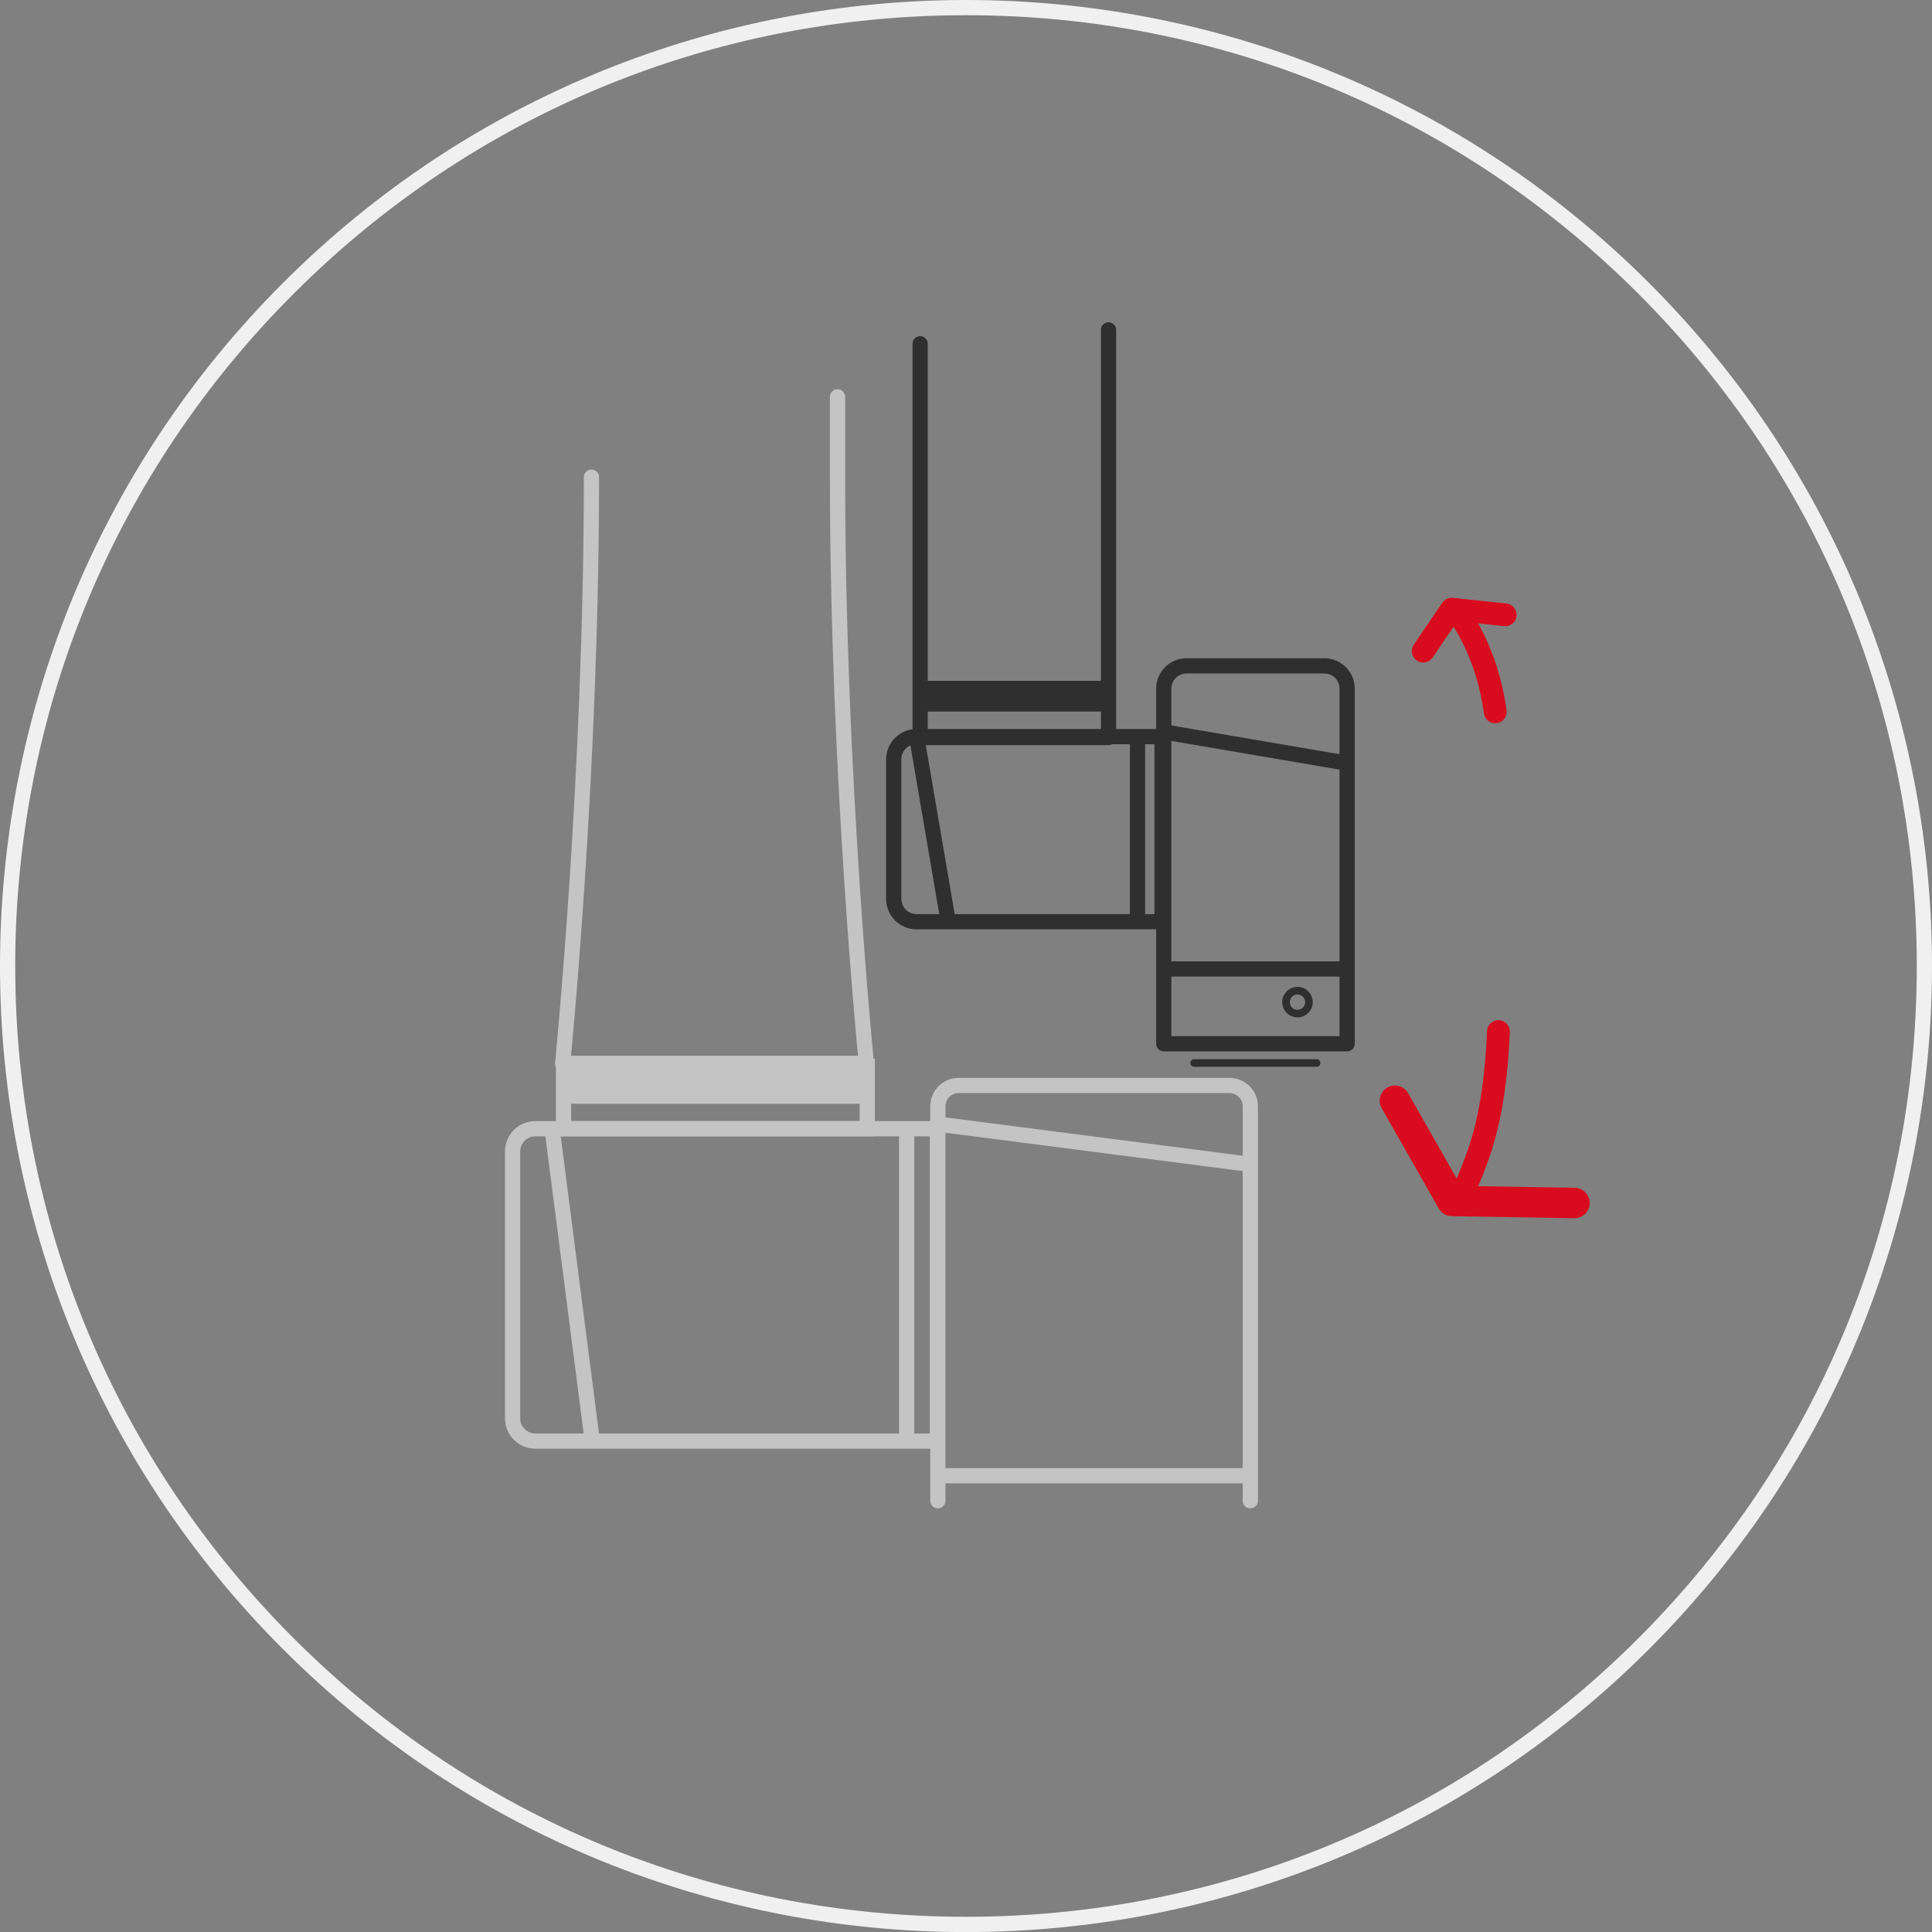 <?xml version="1.0" encoding="UTF-8"?>
<svg id="uuid-fc6915e8-2db9-4e61-a12d-6d9d585f2c48" data-name="图层 4" xmlns="http://www.w3.org/2000/svg" viewBox="0 0 254 254">
  <rect x="0" y="0" width="254" height="254" fill="#808080" stroke="none"/>
  <defs>
    <style>
      .uuid-e6111e32-ffcd-4158-9614-bf5f76053757 {
        stroke-width: 3px;
      }

      .uuid-e6111e32-ffcd-4158-9614-bf5f76053757, .uuid-ec57cabb-5a0f-4827-8490-206034ea97c7, .uuid-24e8a032-a472-4713-bd03-441f85d29795, .uuid-d890d8e3-0de0-4934-9711-63fccc3ad71e, .uuid-4379c480-c6d4-4ff0-9b81-25db9a7eeeba, .uuid-bae34f06-bb77-42f8-a4b5-7582771572ba, .uuid-4555dea2-8aa7-4e9f-9431-62724e309212, .uuid-af1b5853-7e72-4cf3-8b87-f8f29225d657 {
        fill: none;
      }

      .uuid-e6111e32-ffcd-4158-9614-bf5f76053757, .uuid-ec57cabb-5a0f-4827-8490-206034ea97c7, .uuid-24e8a032-a472-4713-bd03-441f85d29795, .uuid-4379c480-c6d4-4ff0-9b81-25db9a7eeeba, .uuid-4555dea2-8aa7-4e9f-9431-62724e309212, .uuid-af1b5853-7e72-4cf3-8b87-f8f29225d657 {
        stroke-linecap: round;
      }

      .uuid-e6111e32-ffcd-4158-9614-bf5f76053757, .uuid-ec57cabb-5a0f-4827-8490-206034ea97c7, .uuid-24e8a032-a472-4713-bd03-441f85d29795, .uuid-4379c480-c6d4-4ff0-9b81-25db9a7eeeba, .uuid-af1b5853-7e72-4cf3-8b87-f8f29225d657 {
        stroke-linejoin: round;
      }

      .uuid-e6111e32-ffcd-4158-9614-bf5f76053757, .uuid-af1b5853-7e72-4cf3-8b87-f8f29225d657 {
        stroke: #d80c1e;
      }

      .uuid-4c9db9e9-345c-48a9-8280-a805e6337bfe {
        fill: #2f2f2f;
      }

      .uuid-4c9db9e9-345c-48a9-8280-a805e6337bfe, .uuid-e2161f79-cf3c-4e97-9d31-28faa6259bc5, .uuid-c3aca340-d3a1-4950-97f8-f52cb663b93d {
        stroke-width: 0px;
      }

      .uuid-ec57cabb-5a0f-4827-8490-206034ea97c7, .uuid-d890d8e3-0de0-4934-9711-63fccc3ad71e, .uuid-4379c480-c6d4-4ff0-9b81-25db9a7eeeba, .uuid-bae34f06-bb77-42f8-a4b5-7582771572ba, .uuid-4555dea2-8aa7-4e9f-9431-62724e309212 {
        stroke-width: 2px;
      }

      .uuid-ec57cabb-5a0f-4827-8490-206034ea97c7, .uuid-bae34f06-bb77-42f8-a4b5-7582771572ba, .uuid-4555dea2-8aa7-4e9f-9431-62724e309212 {
        stroke: #c4c4c4;
      }

      .uuid-24e8a032-a472-4713-bd03-441f85d29795, .uuid-d890d8e3-0de0-4934-9711-63fccc3ad71e, .uuid-4379c480-c6d4-4ff0-9b81-25db9a7eeeba {
        stroke: #2f2f2f;
      }

      .uuid-d890d8e3-0de0-4934-9711-63fccc3ad71e, .uuid-bae34f06-bb77-42f8-a4b5-7582771572ba, .uuid-4555dea2-8aa7-4e9f-9431-62724e309212 {
        stroke-miterlimit: 10;
      }

      .uuid-e2161f79-cf3c-4e97-9d31-28faa6259bc5 {
        fill: #c4c4c4;
      }

      .uuid-c3aca340-d3a1-4950-97f8-f52cb663b93d {
        fill: #f0f0f0;
      }

      .uuid-af1b5853-7e72-4cf3-8b87-f8f29225d657 {
        stroke-width: 4px;
      }
    </style>
  </defs>
  <path class="uuid-c3aca340-d3a1-4950-97f8-f52cb663b93d" d="M127,2c33.39,0,64.78,13,88.39,36.61,23.61,23.61,36.61,55,36.61,88.39s-13,64.78-36.61,88.39c-23.61,23.61-55,36.61-88.39,36.61s-64.78-13-88.39-36.61S2,160.39,2,127,15,62.22,38.61,38.61C62.22,15,93.61,2,127,2M127,0C94.5,0,62,12.4,37.2,37.2c-49.6,49.6-49.6,130.01,0,179.61,24.8,24.8,57.3,37.2,89.8,37.2s65.01-12.4,89.8-37.2c49.6-49.6,49.6-130.01,0-179.61C192,12.4,159.5,0,127,0h0Z"/>
  <g>
    <path class="uuid-4379c480-c6d4-4ff0-9b81-25db9a7eeeba" d="M152.99,87.54h24.11v46.68c0,1.66-1.34,3-3,3h-18.11c-1.66,0-3-1.34-3-3v-46.68h0Z" transform="translate(330.1 224.76) rotate(180)"/>
    <line class="uuid-24e8a032-a472-4713-bd03-441f85d29795" x1="157" y1="139.75" x2="173.09" y2="139.75"/>
    <path class="uuid-d890d8e3-0de0-4934-9711-63fccc3ad71e" d="M120.5,96.84h32.28v24.34h-32.28c-1.66,0-3-1.34-3-3v-18.34c0-1.66,1.34-3,3-3Z"/>
    <path class="uuid-bae34f06-bb77-42f8-a4b5-7582771572ba" d="M70.39,148.39h52.85v41.07h-52.85c-1.66,0-3-1.34-3-3v-35.07c0-1.66,1.34-3,3-3Z"/>
    <path class="uuid-4555dea2-8aa7-4e9f-9431-62724e309212" d="M164.38,197.3v-51.86c0-1.51-1.22-2.73-2.73-2.73h-35.62c-1.51,0-2.73,1.22-2.73,2.73v51.86"/>
    <line class="uuid-d890d8e3-0de0-4934-9711-63fccc3ad71e" x1="177.1" y1="127.39" x2="152.99" y2="127.39"/>
    <line class="uuid-bae34f06-bb77-42f8-a4b5-7582771572ba" x1="164.32" y1="194.01" x2="123.37" y2="194.01"/>
    <line class="uuid-bae34f06-bb77-42f8-a4b5-7582771572ba" x1="119.2" y1="148.39" x2="119.2" y2="189.34"/>
    <line class="uuid-d890d8e3-0de0-4934-9711-63fccc3ad71e" x1="149.55" y1="97" x2="149.55" y2="121.1"/>
    <line class="uuid-d890d8e3-0de0-4934-9711-63fccc3ad71e" x1="177.1" y1="100.34" x2="152.99" y2="96.22"/>
    <line class="uuid-d890d8e3-0de0-4934-9711-63fccc3ad71e" x1="120.53" y1="96.96" x2="124.65" y2="121.07"/>
    <line class="uuid-bae34f06-bb77-42f8-a4b5-7582771572ba" x1="72.58" y1="148.39" x2="77.86" y2="189.38"/>
    <line class="uuid-bae34f06-bb77-42f8-a4b5-7582771572ba" x1="123.35" y1="147.79" x2="164.34" y2="153.08"/>
    <circle class="uuid-24e8a032-a472-4713-bd03-441f85d29795" cx="170.58" cy="131.75" r="1.51"/>
    <path class="uuid-4379c480-c6d4-4ff0-9b81-25db9a7eeeba" d="M120.97,45.19v51.77h24.77v-53.59"/>
    <path class="uuid-ec57cabb-5a0f-4827-8490-206034ea97c7" d="M77.76,62.73c0,39.29-3.79,77.07-3.79,77.07h39.93s-3.79-37.78-3.79-77.07v-10.56"/>
    <rect class="uuid-4c9db9e9-345c-48a9-8280-a805e6337bfe" x="121.1" y="89.51" width="24.77" height="4.04"/>
    <rect class="uuid-e2161f79-cf3c-4e97-9d31-28faa6259bc5" x="73.84" y="140.56" width="40.18" height="4.55"/>
    <rect class="uuid-bae34f06-bb77-42f8-a4b5-7582771572ba" x="74.09" y="140.18" width="39.93" height="8.21"/>
  </g>
  <path class="uuid-e6111e32-ffcd-4158-9614-bf5f76053757" d="M197,135.62c-.53,12.32-2.81,16.78-4.95,21.88"/>
  <polyline class="uuid-af1b5853-7e72-4cf3-8b87-f8f29225d657" points="183.39 144.71 190.89 157.89 207 158.16"/>
  <path class="uuid-e6111e32-ffcd-4158-9614-bf5f76053757" d="M196.58,93.59c-.89-6.5-3.31-10.75-4.97-13.15"/>
  <polyline class="uuid-e6111e32-ffcd-4158-9614-bf5f76053757" points="187.11 85.6 190.85 80.09 197.89 80.83"/>
</svg>